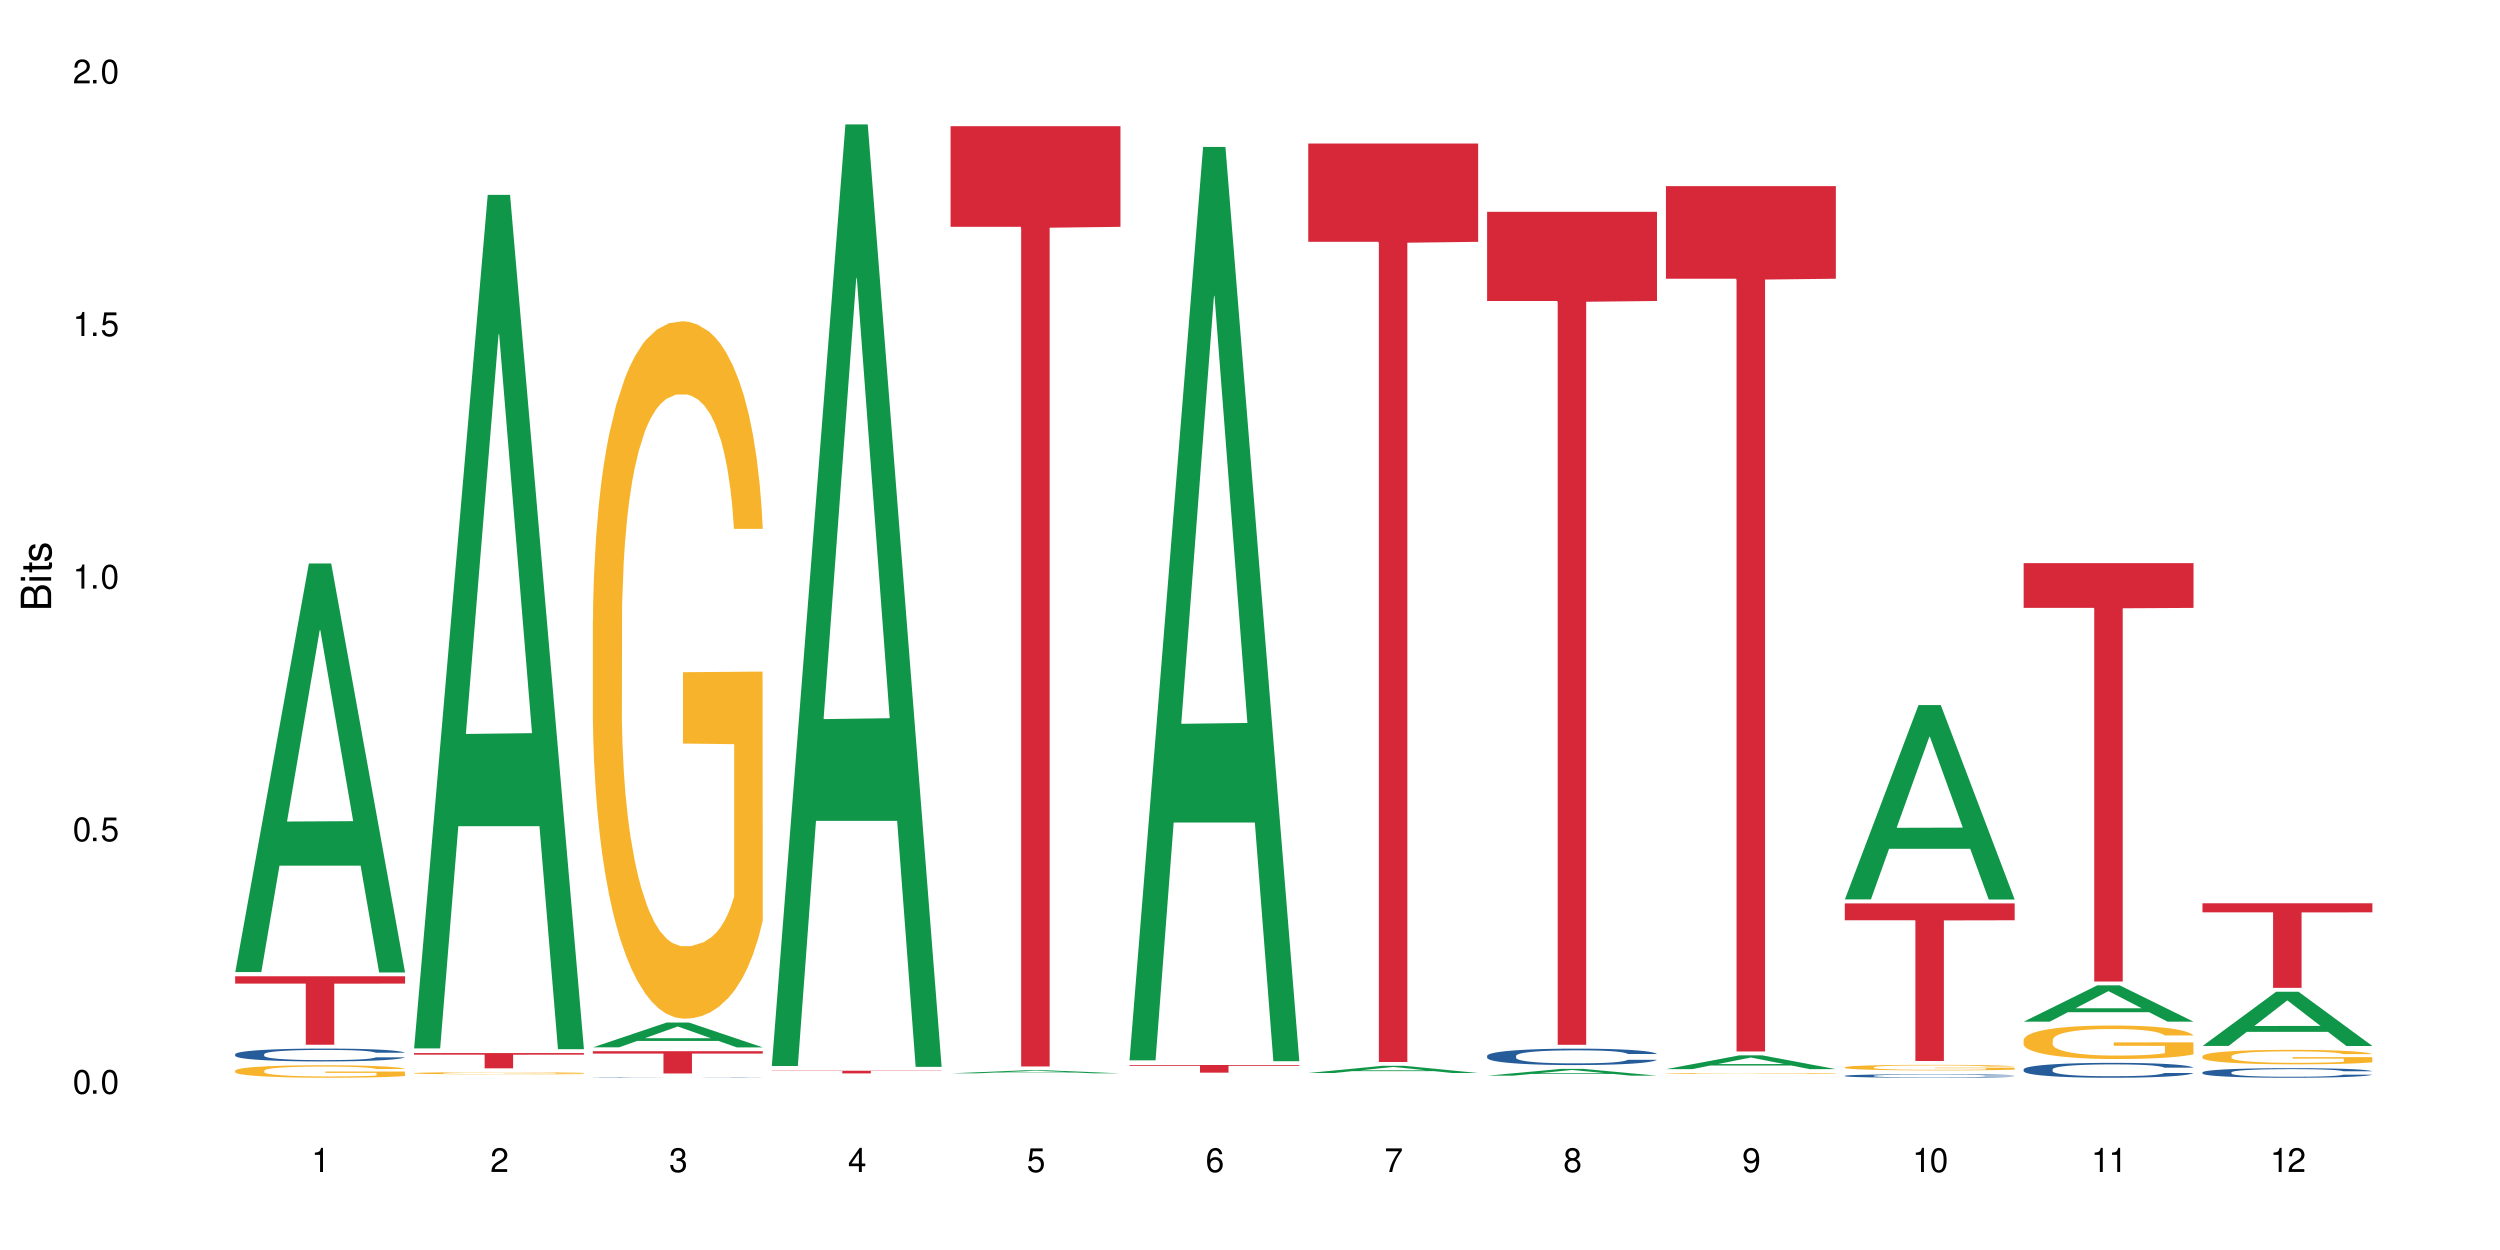 <?xml version="1.0" encoding="UTF-8"?>
<svg xmlns="http://www.w3.org/2000/svg" xmlns:xlink="http://www.w3.org/1999/xlink" width="720" height="360" viewBox="0 0 720 360">
<defs>
<g>
<g id="glyph-0-0">
</g>
<g id="glyph-0-1">
<path d="M 2.641 -6.938 C 2 -6.938 1.422 -6.656 1.078 -6.172 C 0.641 -5.562 0.406 -4.641 0.406 -3.359 C 0.406 -1.016 1.188 0.219 2.641 0.219 C 4.078 0.219 4.859 -1.016 4.859 -3.297 C 4.859 -4.641 4.656 -5.547 4.203 -6.172 C 3.844 -6.656 3.281 -6.938 2.641 -6.938 Z M 2.641 -6.188 C 3.547 -6.188 4 -5.25 4 -3.375 C 4 -1.406 3.562 -0.484 2.625 -0.484 C 1.734 -0.484 1.281 -1.438 1.281 -3.344 C 1.281 -5.25 1.734 -6.188 2.641 -6.188 Z M 2.641 -6.188 "/>
</g>
<g id="glyph-0-2">
<path d="M 1.828 -1 L 0.828 -1 L 0.828 0 L 1.828 0 Z M 1.828 -1 "/>
</g>
<g id="glyph-0-3">
<path d="M 4.562 -6.797 L 1.062 -6.797 L 0.547 -3.094 L 1.328 -3.094 C 1.719 -3.562 2.047 -3.734 2.578 -3.734 C 3.484 -3.734 4.062 -3.109 4.062 -2.094 C 4.062 -1.125 3.484 -0.531 2.578 -0.531 C 1.828 -0.531 1.375 -0.906 1.188 -1.672 L 0.328 -1.672 C 0.453 -1.109 0.547 -0.844 0.75 -0.594 C 1.125 -0.078 1.828 0.219 2.594 0.219 C 3.969 0.219 4.922 -0.781 4.922 -2.219 C 4.922 -3.562 4.031 -4.484 2.719 -4.484 C 2.25 -4.484 1.859 -4.359 1.469 -4.062 L 1.734 -5.969 L 4.562 -5.969 Z M 4.562 -6.797 "/>
</g>
<g id="glyph-0-4">
<path d="M 2.484 -4.938 L 2.484 0 L 3.328 0 L 3.328 -6.938 L 2.766 -6.938 C 2.469 -5.875 2.281 -5.734 0.984 -5.562 L 0.984 -4.938 Z M 2.484 -4.938 "/>
</g>
<g id="glyph-0-5">
<path d="M 4.859 -0.828 L 1.281 -0.828 C 1.359 -1.406 1.672 -1.781 2.5 -2.281 L 3.469 -2.828 C 4.406 -3.344 4.906 -4.062 4.906 -4.906 C 4.906 -5.484 4.672 -6.031 4.266 -6.406 C 3.859 -6.766 3.375 -6.938 2.719 -6.938 C 1.859 -6.938 1.219 -6.625 0.844 -6.031 C 0.609 -5.672 0.5 -5.234 0.484 -4.531 L 1.328 -4.531 C 1.359 -5.016 1.406 -5.281 1.531 -5.516 C 1.75 -5.938 2.188 -6.203 2.703 -6.203 C 3.469 -6.203 4.031 -5.641 4.031 -4.891 C 4.031 -4.344 3.719 -3.859 3.125 -3.516 L 2.234 -3 C 0.812 -2.172 0.406 -1.531 0.328 -0.016 L 4.859 -0.016 Z M 4.859 -0.828 "/>
</g>
<g id="glyph-0-6">
<path d="M 2.125 -3.188 L 2.578 -3.188 C 3.5 -3.188 3.984 -2.766 3.984 -1.922 C 3.984 -1.062 3.469 -0.531 2.594 -0.531 C 1.656 -0.531 1.203 -1 1.156 -2.016 L 0.312 -2.016 C 0.344 -1.453 0.438 -1.094 0.609 -0.781 C 0.953 -0.109 1.625 0.219 2.547 0.219 C 3.953 0.219 4.859 -0.625 4.859 -1.938 C 4.859 -2.828 4.516 -3.297 3.703 -3.594 C 4.344 -3.844 4.656 -4.328 4.656 -5.031 C 4.656 -6.219 3.875 -6.938 2.578 -6.938 C 1.203 -6.938 0.484 -6.172 0.453 -4.703 L 1.297 -4.703 C 1.312 -5.125 1.344 -5.359 1.453 -5.578 C 1.641 -5.969 2.062 -6.203 2.594 -6.203 C 3.344 -6.203 3.797 -5.75 3.797 -5 C 3.797 -4.516 3.609 -4.219 3.25 -4.047 C 3.016 -3.953 2.703 -3.922 2.125 -3.906 Z M 2.125 -3.188 "/>
</g>
<g id="glyph-0-7">
<path d="M 3.141 -1.672 L 3.141 0 L 3.984 0 L 3.984 -1.672 L 4.984 -1.672 L 4.984 -2.438 L 3.984 -2.438 L 3.984 -6.938 L 3.359 -6.938 L 0.266 -2.578 L 0.266 -1.672 Z M 3.141 -2.438 L 1 -2.438 L 3.141 -5.5 Z M 3.141 -2.438 "/>
</g>
<g id="glyph-0-8">
<path d="M 4.781 -5.125 C 4.609 -6.266 3.891 -6.938 2.844 -6.938 C 2.094 -6.938 1.422 -6.578 1.031 -5.953 C 0.594 -5.266 0.406 -4.422 0.406 -3.172 C 0.406 -2 0.578 -1.25 0.984 -0.641 C 1.359 -0.078 1.953 0.219 2.703 0.219 C 3.984 0.219 4.922 -0.75 4.922 -2.094 C 4.922 -3.375 4.062 -4.281 2.844 -4.281 C 2.172 -4.281 1.641 -4.031 1.281 -3.516 C 1.281 -5.234 1.828 -6.188 2.797 -6.188 C 3.391 -6.188 3.797 -5.797 3.938 -5.125 Z M 2.734 -3.531 C 3.547 -3.531 4.062 -2.953 4.062 -2.031 C 4.062 -1.156 3.484 -0.531 2.703 -0.531 C 1.922 -0.531 1.328 -1.188 1.328 -2.078 C 1.328 -2.938 1.906 -3.531 2.734 -3.531 Z M 2.734 -3.531 "/>
</g>
<g id="glyph-0-9">
<path d="M 4.984 -6.797 L 0.438 -6.797 L 0.438 -5.969 L 4.109 -5.969 C 2.5 -3.656 1.828 -2.234 1.328 0 L 2.219 0 C 2.594 -2.172 3.453 -4.047 4.984 -6.094 Z M 4.984 -6.797 "/>
</g>
<g id="glyph-0-10">
<path d="M 3.75 -3.656 C 4.469 -4.094 4.688 -4.438 4.688 -5.078 C 4.688 -6.172 3.844 -6.938 2.641 -6.938 C 1.438 -6.938 0.594 -6.172 0.594 -5.094 C 0.594 -4.438 0.812 -4.094 1.516 -3.656 C 0.734 -3.266 0.359 -2.703 0.359 -1.922 C 0.359 -0.656 1.281 0.219 2.641 0.219 C 3.984 0.219 4.922 -0.656 4.922 -1.922 C 4.922 -2.703 4.531 -3.266 3.75 -3.656 Z M 2.641 -6.188 C 3.359 -6.188 3.812 -5.75 3.812 -5.062 C 3.812 -4.406 3.344 -3.984 2.641 -3.984 C 1.922 -3.984 1.453 -4.406 1.453 -5.078 C 1.453 -5.75 1.922 -6.188 2.641 -6.188 Z M 2.641 -3.266 C 3.484 -3.266 4.062 -2.719 4.062 -1.906 C 4.062 -1.078 3.484 -0.531 2.625 -0.531 C 1.797 -0.531 1.219 -1.094 1.219 -1.906 C 1.219 -2.719 1.781 -3.266 2.641 -3.266 Z M 2.641 -3.266 "/>
</g>
<g id="glyph-0-11">
<path d="M 0.516 -1.578 C 0.672 -0.453 1.406 0.219 2.438 0.219 C 3.188 0.219 3.859 -0.141 4.266 -0.766 C 4.688 -1.453 4.891 -2.297 4.891 -3.547 C 4.891 -4.719 4.703 -5.453 4.312 -6.078 C 3.938 -6.641 3.344 -6.938 2.594 -6.938 C 1.297 -6.938 0.359 -5.969 0.359 -4.625 C 0.359 -3.344 1.234 -2.453 2.453 -2.453 C 3.094 -2.453 3.578 -2.672 4.016 -3.203 C 4 -1.484 3.469 -0.531 2.5 -0.531 C 1.906 -0.531 1.484 -0.906 1.359 -1.578 Z M 2.578 -6.203 C 3.375 -6.203 3.969 -5.531 3.969 -4.641 C 3.969 -3.797 3.391 -3.188 2.547 -3.188 C 1.734 -3.188 1.234 -3.766 1.234 -4.688 C 1.234 -5.562 1.797 -6.203 2.578 -6.203 Z M 2.578 -6.203 "/>
</g>
<g id="glyph-1-0">
</g>
<g id="glyph-1-1">
<path d="M 0 -0.953 L 0 -4.891 C 0 -5.719 -0.234 -6.344 -0.734 -6.797 C -1.188 -7.234 -1.812 -7.469 -2.5 -7.469 C -3.547 -7.469 -4.188 -7 -4.625 -5.875 C -4.984 -6.688 -5.625 -7.094 -6.531 -7.094 C -7.172 -7.094 -7.734 -6.859 -8.141 -6.391 C -8.562 -5.922 -8.75 -5.344 -8.75 -4.5 L -8.75 -0.953 Z M -4.984 -2.062 L -7.766 -2.062 L -7.766 -4.219 C -7.766 -4.844 -7.688 -5.203 -7.453 -5.5 C -7.219 -5.812 -6.859 -5.969 -6.375 -5.969 C -5.891 -5.969 -5.531 -5.812 -5.297 -5.5 C -5.062 -5.203 -4.984 -4.844 -4.984 -4.219 Z M -0.984 -2.062 L -4 -2.062 L -4 -4.781 C -4 -5.766 -3.438 -6.359 -2.484 -6.359 C -1.547 -6.359 -0.984 -5.766 -0.984 -4.781 Z M -0.984 -2.062 "/>
</g>
<g id="glyph-1-2">
<path d="M -6.281 -1.797 L -6.281 -0.797 L 0 -0.797 L 0 -1.797 Z M -8.75 -1.797 L -8.75 -0.797 L -7.484 -0.797 L -7.484 -1.797 Z M -8.75 -1.797 "/>
</g>
<g id="glyph-1-3">
<path d="M -6.281 -3.047 L -6.281 -2.016 L -8.016 -2.016 L -8.016 -1.016 L -6.281 -1.016 L -6.281 -0.172 L -5.469 -0.172 L -5.469 -1.016 L -0.719 -1.016 C -0.078 -1.016 0.281 -1.453 0.281 -2.234 C 0.281 -2.5 0.25 -2.719 0.188 -3.047 L -0.641 -3.047 C -0.609 -2.906 -0.594 -2.766 -0.594 -2.562 C -0.594 -2.141 -0.719 -2.016 -1.156 -2.016 L -5.469 -2.016 L -5.469 -3.047 Z M -6.281 -3.047 "/>
</g>
<g id="glyph-1-4">
<path d="M -4.531 -5.25 C -5.766 -5.25 -6.469 -4.422 -6.469 -2.969 C -6.469 -1.516 -5.719 -0.562 -4.547 -0.562 C -3.562 -0.562 -3.094 -1.062 -2.734 -2.562 L -2.516 -3.484 C -2.344 -4.188 -2.094 -4.469 -1.641 -4.469 C -1.047 -4.469 -0.641 -3.875 -0.641 -3 C -0.641 -2.453 -0.797 -2 -1.062 -1.75 C -1.25 -1.594 -1.422 -1.531 -1.875 -1.469 L -1.875 -0.406 C -0.422 -0.453 0.281 -1.266 0.281 -2.922 C 0.281 -4.5 -0.5 -5.516 -1.719 -5.516 C -2.656 -5.516 -3.172 -4.984 -3.469 -3.734 L -3.703 -2.766 C -3.891 -1.953 -4.156 -1.609 -4.594 -1.609 C -5.188 -1.609 -5.547 -2.125 -5.547 -2.938 C -5.547 -3.75 -5.203 -4.172 -4.531 -4.203 Z M -4.531 -5.25 "/>
</g>
</g>
</defs>
<rect x="-72" y="-36" width="864" height="432" fill="rgb(100%, 100%, 100%)" fill-opacity="1"/>
<path fill-rule="nonzero" fill="rgb(6.275%, 58.824%, 28.235%)" fill-opacity="1" d="M 67.73 279.957 L 67.785 279.844 L 88.957 162.277 L 95.387 162.277 L 116.664 280.066 L 109.188 280.066 L 103.855 249.32 L 80.488 249.32 L 75.258 279.957 L 67.73 279.957 L 82.734 236.602 L 101.711 236.488 L 92.25 181.52 L 92.145 181.41 L 92.039 181.742 L 82.684 236.488 L 82.734 236.602 Z M 67.73 279.957 "/>
<path fill-rule="nonzero" fill="rgb(14.51%, 36.078%, 60%)" fill-opacity="1" d="M 67.73 303.605 L 67.789 303.602 L 67.789 303.52 L 67.969 303.391 L 68.387 303.23 L 68.805 303.117 L 69.879 302.918 L 71.371 302.727 L 72.922 302.578 L 74.055 302.488 L 75.07 302.422 L 77.398 302.297 L 78.891 302.23 L 80.5 302.176 L 82.469 302.117 L 83.902 302.082 L 87.125 302.027 L 89.512 302.004 L 91.363 301.996 L 95.359 301.996 L 97.746 302.008 L 99.477 302.023 L 101.387 302.051 L 102.996 302.082 L 105.801 302.156 L 108.309 302.25 L 109.441 302.305 L 111.234 302.41 L 112.605 302.512 L 113.559 302.602 L 114.633 302.727 L 115.59 302.879 L 116.305 303.051 L 116.664 303.195 L 108.309 303.195 L 107.891 303.059 L 107.414 302.953 L 106.52 302.816 L 105.625 302.719 L 104.371 302.621 L 103.238 302.555 L 101.684 302.492 L 100.312 302.449 L 98.879 302.422 L 97.508 302.402 L 94.883 302.379 L 91.84 302.379 L 90.707 302.387 L 88.379 302.414 L 87.125 302.438 L 85.336 302.484 L 84.082 302.527 L 82.59 302.598 L 81.574 302.652 L 80.32 302.742 L 79.426 302.82 L 78.414 302.93 L 77.816 303.016 L 77.277 303.109 L 76.801 303.223 L 76.441 303.34 L 76.203 303.465 L 76.086 303.586 L 76.086 304.113 L 76.203 304.234 L 76.504 304.375 L 77.277 304.582 L 78.414 304.762 L 79.727 304.902 L 80.977 305.004 L 81.695 305.051 L 82.648 305.105 L 84.141 305.172 L 86.289 305.242 L 87.543 305.27 L 89.453 305.297 L 91.422 305.309 L 94.047 305.309 L 96.375 305.297 L 97.926 305.277 L 99.535 305.25 L 101.746 305.195 L 103.117 305.141 L 104.312 305.074 L 105.207 305.012 L 105.801 304.957 L 106.699 304.852 L 107.414 304.738 L 107.949 304.617 L 108.309 304.504 L 116.664 304.504 L 116.305 304.641 L 115.77 304.77 L 115.23 304.871 L 114.395 304.988 L 113.441 305.094 L 112.066 305.211 L 110.934 305.289 L 109.441 305.375 L 108.07 305.438 L 106.578 305.496 L 104.371 305.562 L 102.938 305.598 L 101.387 305.625 L 99.535 305.652 L 97.211 305.676 L 94.703 305.691 L 92.375 305.695 L 89.871 305.688 L 88.02 305.676 L 85.574 305.645 L 82.531 305.582 L 80.32 305.52 L 78.59 305.453 L 77.102 305.387 L 75.43 305.297 L 73.281 305.148 L 71.969 305.031 L 71.074 304.938 L 70.059 304.805 L 69.344 304.688 L 68.508 304.496 L 67.91 304.258 L 67.73 304.07 Z M 67.73 303.605 "/>
<path fill-rule="nonzero" fill="rgb(96.863%, 70.196%, 16.863%)" fill-opacity="1" d="M 67.73 308.336 L 67.789 308.336 L 67.789 308.27 L 68.031 308.121 L 68.625 307.918 L 69.402 307.75 L 70.238 307.617 L 70.773 307.551 L 71.668 307.449 L 72.445 307.379 L 74.414 307.23 L 76.922 307.094 L 78.293 307.035 L 79.844 306.977 L 82.051 306.914 L 83.066 306.891 L 86.172 306.84 L 89.691 306.809 L 93.57 306.797 L 95.359 306.801 L 97.805 306.812 L 101.148 306.848 L 103.059 306.883 L 104.551 306.914 L 106.102 306.957 L 108.012 307.023 L 109.801 307.102 L 111.234 307.18 L 112.664 307.281 L 113.859 307.387 L 114.871 307.5 L 115.77 307.637 L 116.305 307.754 L 116.664 307.867 L 108.367 307.867 L 107.891 307.754 L 107.355 307.664 L 106.461 307.555 L 105.562 307.477 L 104.668 307.414 L 102.996 307.328 L 101.566 307.277 L 99.777 307.23 L 98.047 307.199 L 96.074 307.18 L 94.883 307.176 L 91.719 307.176 L 88.855 307.199 L 87.184 307.223 L 85.992 307.25 L 84.32 307.301 L 83.305 307.34 L 82.707 307.367 L 80.918 307.469 L 79.727 307.559 L 79.07 307.621 L 78.234 307.719 L 77.637 307.809 L 76.98 307.941 L 76.621 308.039 L 76.145 308.262 L 76.086 308.852 L 76.266 308.977 L 76.621 309.113 L 77.102 309.23 L 77.816 309.355 L 78.531 309.449 L 79.785 309.578 L 80.859 309.664 L 81.695 309.719 L 83.305 309.809 L 83.961 309.84 L 85.512 309.898 L 87.125 309.945 L 89.094 309.984 L 90.586 310.004 L 92.973 310.02 L 96.016 310.02 L 99.598 310 L 101.863 309.973 L 103.414 309.945 L 104.43 309.926 L 105.684 309.887 L 106.578 309.855 L 107.414 309.82 L 108.43 309.762 L 108.43 308.977 L 93.688 308.977 L 93.688 308.605 L 116.602 308.605 L 116.664 309.887 L 115.41 309.977 L 113.859 310.062 L 112.367 310.129 L 110.816 310.184 L 108.605 310.246 L 106.816 310.285 L 104.07 310.332 L 101.566 310.359 L 98.941 310.379 L 96.613 310.391 L 93.867 310.395 L 91.422 310.387 L 88.797 310.367 L 86.707 310.34 L 84.797 310.309 L 82.887 310.266 L 80.5 310.195 L 78.949 310.141 L 77.34 310.07 L 75.727 309.988 L 74.297 309.902 L 73.34 309.832 L 72.387 309.754 L 71.371 309.656 L 70.418 309.543 L 69.699 309.441 L 69.043 309.328 L 68.566 309.219 L 68.09 309.07 L 67.852 308.953 L 67.73 308.852 Z M 67.73 308.336 "/>
<path fill-rule="nonzero" fill="rgb(83.922%, 15.686%, 22.353%)" fill-opacity="1" d="M 67.73 281.168 L 116.664 281.168 L 116.664 283.281 L 96.27 283.297 L 96.27 300.891 L 88.066 300.891 L 88.066 283.316 L 87.945 283.281 L 67.73 283.281 Z M 67.73 281.168 "/>
<path fill-rule="nonzero" fill="rgb(6.275%, 58.824%, 28.235%)" fill-opacity="1" d="M 119.238 301.945 L 119.289 301.711 L 140.465 56.121 L 146.895 56.121 L 168.172 302.176 L 160.695 302.176 L 155.363 237.945 L 131.996 237.945 L 126.766 301.945 L 119.238 301.945 L 134.242 211.379 L 153.219 211.145 L 143.758 96.32 L 143.652 96.09 L 143.547 96.785 L 134.191 211.145 L 134.242 211.379 Z M 119.238 301.945 "/>
<path fill-rule="nonzero" fill="rgb(96.863%, 70.196%, 16.863%)" fill-opacity="1" d="M 119.238 309.055 L 119.297 309.055 L 119.297 309.043 L 119.535 309.02 L 120.133 308.984 L 120.91 308.953 L 121.746 308.934 L 122.281 308.918 L 123.176 308.902 L 123.953 308.891 L 125.922 308.863 L 128.43 308.84 L 129.801 308.832 L 131.352 308.82 L 133.559 308.809 L 134.574 308.805 L 137.676 308.797 L 141.199 308.793 L 145.078 308.789 L 146.867 308.789 L 149.312 308.793 L 152.656 308.797 L 154.566 308.805 L 156.059 308.809 L 157.609 308.816 L 159.52 308.828 L 161.309 308.844 L 162.742 308.855 L 164.172 308.875 L 165.367 308.891 L 166.379 308.91 L 167.277 308.934 L 167.812 308.953 L 168.172 308.977 L 159.875 308.977 L 159.398 308.953 L 158.863 308.941 L 157.965 308.922 L 157.07 308.906 L 156.176 308.895 L 154.504 308.883 L 153.074 308.871 L 151.281 308.863 L 149.551 308.859 L 147.582 308.855 L 143.227 308.855 L 140.363 308.859 L 138.691 308.863 L 137.5 308.867 L 135.828 308.875 L 134.812 308.883 L 134.215 308.887 L 132.426 308.906 L 131.234 308.922 L 130.578 308.934 L 129.742 308.949 L 129.145 308.965 L 128.488 308.988 L 128.129 309.004 L 127.652 309.043 L 127.594 309.145 L 127.773 309.168 L 128.129 309.191 L 128.605 309.211 L 129.324 309.234 L 130.039 309.25 L 131.293 309.273 L 132.367 309.285 L 133.203 309.297 L 134.812 309.312 L 135.469 309.316 L 137.02 309.328 L 138.633 309.336 L 140.602 309.34 L 142.094 309.344 L 144.48 309.348 L 147.523 309.348 L 151.105 309.344 L 153.371 309.34 L 154.922 309.336 L 155.938 309.332 L 157.191 309.324 L 158.086 309.32 L 158.922 309.312 L 159.938 309.305 L 159.938 309.168 L 145.195 309.168 L 145.195 309.102 L 168.109 309.102 L 168.172 309.324 L 166.918 309.34 L 165.367 309.355 L 163.875 309.367 L 162.324 309.375 L 160.113 309.387 L 158.324 309.395 L 155.578 309.402 L 153.074 309.406 L 150.449 309.41 L 148.121 309.414 L 145.375 309.414 L 142.93 309.41 L 140.305 309.41 L 138.215 309.402 L 136.305 309.398 L 134.395 309.391 L 132.008 309.379 L 130.457 309.367 L 128.848 309.355 L 127.234 309.344 L 125.801 309.328 L 124.848 309.316 L 123.895 309.301 L 122.879 309.285 L 121.926 309.266 L 121.207 309.246 L 120.551 309.227 L 120.074 309.211 L 119.598 309.184 L 119.359 309.164 L 119.238 309.145 Z M 119.238 309.055 "/>
<path fill-rule="nonzero" fill="rgb(83.922%, 15.686%, 22.353%)" fill-opacity="1" d="M 119.238 303.277 L 168.172 303.277 L 168.172 303.75 L 147.777 303.754 L 147.777 307.688 L 139.574 307.688 L 139.574 303.758 L 139.453 303.75 L 119.238 303.75 Z M 119.238 303.277 "/>
<path fill-rule="nonzero" fill="rgb(6.275%, 58.824%, 28.235%)" fill-opacity="1" d="M 170.746 301.641 L 170.797 301.633 L 191.973 294.492 L 198.402 294.492 L 219.68 301.648 L 212.203 301.648 L 206.871 299.781 L 183.504 299.781 L 178.273 301.641 L 170.746 301.641 L 185.75 299.008 L 204.727 299 L 195.266 295.66 L 195.16 295.652 L 195.055 295.676 L 185.699 299 L 185.75 299.008 Z M 170.746 301.641 "/>
<path fill-rule="nonzero" fill="rgb(14.51%, 36.078%, 60%)" fill-opacity="1" d="M 170.746 310.324 L 170.805 310.324 L 170.805 310.32 L 170.984 310.316 L 171.402 310.309 L 171.82 310.305 L 172.895 310.301 L 174.387 310.293 L 175.938 310.289 L 177.07 310.285 L 178.086 310.281 L 180.414 310.277 L 181.906 310.277 L 183.516 310.273 L 185.484 310.273 L 186.918 310.27 L 206.012 310.27 L 208.816 310.273 L 211.324 310.277 L 212.457 310.277 L 214.25 310.281 L 215.621 310.285 L 216.574 310.289 L 217.648 310.293 L 218.605 310.297 L 219.32 310.305 L 219.68 310.309 L 211.324 310.309 L 210.906 310.305 L 210.43 310.301 L 208.641 310.293 L 207.387 310.289 L 206.25 310.289 L 204.699 310.285 L 203.328 310.285 L 201.895 310.281 L 191.395 310.281 L 190.141 310.285 L 187.098 310.285 L 185.605 310.289 L 184.59 310.289 L 183.336 310.293 L 182.441 310.297 L 181.426 310.301 L 180.832 310.305 L 180.293 310.305 L 179.816 310.309 L 179.457 310.312 L 179.219 310.316 L 179.102 310.324 L 179.102 310.34 L 179.219 310.344 L 179.52 310.348 L 180.293 310.355 L 181.426 310.363 L 182.742 310.367 L 183.992 310.371 L 184.711 310.371 L 185.664 310.375 L 187.156 310.375 L 189.305 310.379 L 202.551 310.379 L 204.762 310.375 L 206.133 310.375 L 207.324 310.371 L 208.223 310.371 L 208.816 310.367 L 209.711 310.363 L 210.43 310.359 L 210.965 310.355 L 211.324 310.352 L 219.68 310.352 L 219.32 310.359 L 218.785 310.363 L 218.246 310.367 L 217.41 310.371 L 216.457 310.375 L 215.082 310.379 L 213.949 310.379 L 212.457 310.383 L 211.086 310.387 L 209.594 310.387 L 207.387 310.391 L 202.551 310.391 L 200.227 310.395 L 191.035 310.395 L 188.59 310.391 L 185.547 310.391 L 183.336 310.387 L 181.605 310.387 L 180.113 310.383 L 178.445 310.379 L 176.297 310.375 L 174.984 310.371 L 174.086 310.367 L 173.074 310.363 L 172.355 310.359 L 171.523 310.352 L 170.926 310.344 L 170.746 310.34 Z M 170.746 310.324 "/>
<path fill-rule="nonzero" fill="rgb(96.863%, 70.196%, 16.863%)" fill-opacity="1" d="M 170.746 178.555 L 170.805 178.371 L 170.805 174.703 L 171.043 166.445 L 171.641 155.074 L 172.418 145.719 L 173.254 138.379 L 173.789 134.527 L 174.684 129.023 L 175.461 124.988 L 177.43 116.734 L 179.938 109.027 L 181.309 105.727 L 182.859 102.609 L 185.066 99.125 L 186.082 97.84 L 189.184 94.902 L 192.707 93.07 L 196.586 92.52 L 198.375 92.703 L 200.82 93.438 L 204.164 95.453 L 206.074 97.289 L 207.566 99.125 L 209.117 101.508 L 211.027 105.176 L 212.816 109.578 L 214.25 113.98 L 215.68 119.484 L 216.875 125.355 L 217.887 131.777 L 218.785 139.48 L 219.32 145.902 L 219.68 152.32 L 211.383 152.32 L 210.906 145.902 L 210.371 140.949 L 209.473 134.895 L 208.578 130.492 L 207.684 127.008 L 206.012 122.238 L 204.582 119.301 L 202.789 116.734 L 201.059 115.082 L 199.09 113.98 L 197.898 113.617 L 194.734 113.617 L 191.871 114.898 L 190.199 116.367 L 189.008 117.836 L 187.336 120.586 L 186.32 122.789 L 185.723 124.254 L 183.934 129.941 L 182.742 135.078 L 182.086 138.562 L 181.25 144.066 L 180.652 149.02 L 179.996 156.355 L 179.637 161.859 L 179.16 174.336 L 179.102 207.355 L 179.281 214.324 L 179.637 221.848 L 180.113 228.449 L 180.832 235.422 L 181.547 240.742 L 182.801 247.895 L 183.875 252.664 L 184.711 255.781 L 186.32 260.734 L 186.977 262.387 L 188.527 265.688 L 190.141 268.258 L 192.109 270.457 L 193.602 271.559 L 195.988 272.477 L 199.031 272.477 L 202.613 271.375 L 204.879 269.91 L 206.43 268.441 L 207.445 267.156 L 208.699 265.141 L 209.594 263.305 L 210.43 261.285 L 211.445 258.168 L 211.445 214.324 L 196.703 214.141 L 196.703 193.598 L 219.617 193.414 L 219.68 265.141 L 218.426 270.09 L 216.875 274.859 L 215.383 278.531 L 213.832 281.648 L 211.621 285.133 L 209.832 287.336 L 207.086 289.902 L 204.582 291.555 L 201.957 292.656 L 199.629 293.207 L 196.883 293.391 L 194.438 293.023 L 191.812 291.922 L 189.723 290.453 L 187.812 288.621 L 185.902 286.234 L 183.516 282.383 L 181.965 279.266 L 180.355 275.41 L 178.742 270.824 L 177.309 265.871 L 176.355 262.02 L 175.402 257.617 L 174.387 252.113 L 173.43 245.879 L 172.715 240.191 L 172.059 233.77 L 171.582 227.715 L 171.105 219.461 L 170.867 212.859 L 170.746 207.172 Z M 170.746 178.555 "/>
<path fill-rule="nonzero" fill="rgb(83.922%, 15.686%, 22.353%)" fill-opacity="1" d="M 170.746 302.75 L 219.68 302.75 L 219.68 303.438 L 199.285 303.441 L 199.285 309.164 L 191.078 309.164 L 191.078 303.449 L 190.961 303.438 L 170.746 303.438 Z M 170.746 302.75 "/>
<path fill-rule="nonzero" fill="rgb(6.275%, 58.824%, 28.235%)" fill-opacity="1" d="M 222.254 307.004 L 222.305 306.75 L 243.48 35.832 L 249.91 35.832 L 271.188 307.262 L 263.711 307.262 L 258.379 236.41 L 235.008 236.41 L 229.781 307.004 L 222.254 307.004 L 237.258 207.102 L 256.234 206.844 L 246.773 80.18 L 246.668 79.926 L 246.562 80.688 L 237.207 206.844 L 237.258 207.102 Z M 222.254 307.004 "/>
<path fill-rule="nonzero" fill="rgb(83.922%, 15.686%, 22.353%)" fill-opacity="1" d="M 222.254 308.363 L 271.188 308.363 L 271.188 308.445 L 250.793 308.445 L 250.793 309.145 L 242.586 309.145 L 242.586 308.449 L 242.469 308.445 L 222.254 308.445 Z M 222.254 308.363 "/>
<path fill-rule="nonzero" fill="rgb(6.275%, 58.824%, 28.235%)" fill-opacity="1" d="M 273.762 309.125 L 273.812 309.125 L 294.984 308.242 L 301.418 308.242 L 322.695 309.125 L 315.219 309.125 L 309.887 308.895 L 286.516 308.895 L 281.289 309.125 L 273.762 309.125 L 288.766 308.801 L 307.742 308.797 L 298.281 308.387 L 298.07 308.387 L 288.711 308.797 L 288.766 308.801 Z M 273.762 309.125 "/>
<path fill-rule="nonzero" fill="rgb(83.922%, 15.686%, 22.353%)" fill-opacity="1" d="M 273.762 36.34 L 322.695 36.34 L 322.695 65.328 L 302.301 65.582 L 302.301 307.141 L 294.094 307.141 L 294.094 65.836 L 293.977 65.328 L 273.762 65.328 Z M 273.762 36.34 "/>
<path fill-rule="nonzero" fill="rgb(6.275%, 58.824%, 28.235%)" fill-opacity="1" d="M 325.27 305.371 L 325.32 305.125 L 346.492 42.32 L 352.926 42.32 L 374.199 305.617 L 366.727 305.617 L 361.395 236.891 L 338.023 236.891 L 332.797 305.371 L 325.27 305.371 L 340.273 208.457 L 359.25 208.211 L 349.789 85.34 L 349.684 85.094 L 349.578 85.832 L 340.219 208.211 L 340.273 208.457 Z M 325.27 305.371 "/>
<path fill-rule="nonzero" fill="rgb(83.922%, 15.686%, 22.353%)" fill-opacity="1" d="M 325.27 306.719 L 374.199 306.719 L 374.199 306.957 L 353.809 306.957 L 353.809 308.926 L 345.602 308.926 L 345.602 306.961 L 345.484 306.957 L 325.27 306.957 Z M 325.27 306.719 "/>
<path fill-rule="nonzero" fill="rgb(6.275%, 58.824%, 28.235%)" fill-opacity="1" d="M 376.777 309.023 L 376.828 309.02 L 398 306.953 L 404.43 306.953 L 425.707 309.023 L 418.234 309.023 L 412.902 308.484 L 389.531 308.484 L 384.305 309.023 L 376.777 309.023 L 391.781 308.258 L 410.758 308.258 L 401.293 307.289 L 401.191 307.289 L 401.086 307.293 L 391.727 308.258 L 391.781 308.258 Z M 376.777 309.023 "/>
<path fill-rule="nonzero" fill="rgb(83.922%, 15.686%, 22.353%)" fill-opacity="1" d="M 376.777 41.336 L 425.707 41.336 L 425.707 69.648 L 405.316 69.898 L 405.316 305.848 L 397.109 305.848 L 397.109 70.148 L 396.992 69.648 L 376.777 69.648 Z M 376.777 41.336 "/>
<path fill-rule="nonzero" fill="rgb(6.275%, 58.824%, 28.235%)" fill-opacity="1" d="M 428.285 309.797 L 428.336 309.793 L 449.508 307.84 L 455.938 307.84 L 477.215 309.797 L 469.742 309.797 L 464.406 309.285 L 441.039 309.285 L 435.812 309.797 L 428.285 309.797 L 443.289 309.074 L 462.266 309.074 L 452.801 308.16 L 452.699 308.16 L 452.594 308.164 L 443.234 309.074 L 443.289 309.074 Z M 428.285 309.797 "/>
<path fill-rule="nonzero" fill="rgb(14.51%, 36.078%, 60%)" fill-opacity="1" d="M 428.285 304.066 L 428.344 304.062 L 428.344 303.961 L 428.523 303.797 L 428.941 303.586 L 429.359 303.445 L 430.434 303.191 L 431.926 302.945 L 433.477 302.754 L 434.609 302.641 L 435.625 302.555 L 437.949 302.395 L 439.441 302.312 L 441.055 302.238 L 443.023 302.168 L 444.457 302.121 L 447.68 302.055 L 450.066 302.023 L 451.914 302.012 L 455.914 302.012 L 458.301 302.027 L 460.031 302.051 L 461.941 302.086 L 463.551 302.121 L 466.355 302.219 L 468.863 302.34 L 469.996 302.41 L 471.785 302.543 L 473.16 302.672 L 474.113 302.785 L 475.188 302.945 L 476.141 303.137 L 476.859 303.359 L 477.215 303.543 L 468.863 303.543 L 468.445 303.371 L 467.969 303.238 L 467.07 303.062 L 466.176 302.934 L 464.922 302.809 L 463.789 302.727 L 462.238 302.645 L 460.867 302.594 L 459.434 302.555 L 458.062 302.527 L 455.434 302.504 L 452.391 302.504 L 451.258 302.512 L 448.93 302.547 L 447.68 302.578 L 445.887 302.637 L 444.633 302.695 L 443.145 302.781 L 442.129 302.852 L 440.875 302.965 L 439.98 303.066 L 438.965 303.207 L 438.367 303.316 L 437.832 303.438 L 437.355 303.578 L 436.996 303.73 L 436.758 303.891 L 436.637 304.047 L 436.637 304.715 L 436.758 304.871 L 437.055 305.051 L 437.832 305.316 L 438.965 305.547 L 440.277 305.727 L 441.531 305.855 L 442.246 305.918 L 443.203 305.984 L 444.695 306.074 L 446.844 306.16 L 448.094 306.195 L 450.004 306.227 L 451.973 306.246 L 454.602 306.246 L 456.926 306.227 L 458.48 306.207 L 460.09 306.172 L 462.297 306.098 L 463.672 306.027 L 464.863 305.945 L 465.758 305.863 L 466.355 305.797 L 467.25 305.66 L 467.969 305.516 L 468.504 305.363 L 468.863 305.219 L 477.215 305.219 L 476.859 305.391 L 476.32 305.559 L 475.785 305.684 L 474.949 305.836 L 473.992 305.969 L 472.621 306.121 L 471.488 306.219 L 469.996 306.328 L 468.625 306.41 L 467.133 306.484 L 464.922 306.57 L 463.492 306.613 L 461.941 306.652 L 460.09 306.688 L 457.762 306.715 L 455.258 306.734 L 452.93 306.738 L 450.422 306.73 L 448.574 306.711 L 446.125 306.672 L 443.082 306.594 L 440.875 306.512 L 439.145 306.43 L 437.652 306.344 L 435.98 306.227 L 433.832 306.039 L 432.52 305.891 L 431.625 305.77 L 430.613 305.602 L 429.895 305.449 L 429.059 305.207 L 428.465 304.902 L 428.285 304.664 Z M 428.285 304.066 "/>
<path fill-rule="nonzero" fill="rgb(83.922%, 15.686%, 22.353%)" fill-opacity="1" d="M 428.285 61.004 L 477.215 61.004 L 477.215 86.684 L 456.824 86.906 L 456.824 300.906 L 448.617 300.906 L 448.617 87.133 L 448.5 86.684 L 428.285 86.684 Z M 428.285 61.004 "/>
<path fill-rule="nonzero" fill="rgb(6.275%, 58.824%, 28.235%)" fill-opacity="1" d="M 479.793 307.914 L 479.844 307.91 L 501.016 303.93 L 507.445 303.93 L 528.723 307.918 L 521.25 307.918 L 515.914 306.875 L 492.547 306.875 L 487.32 307.914 L 479.793 307.914 L 494.797 306.445 L 513.773 306.441 L 504.309 304.582 L 504.207 304.578 L 504.102 304.59 L 494.742 306.441 L 494.797 306.445 Z M 479.793 307.914 "/>
<path fill-rule="nonzero" fill="rgb(96.863%, 70.196%, 16.863%)" fill-opacity="1" d="M 479.793 309.141 L 479.852 309.141 L 479.852 309.137 L 480.09 309.125 L 480.688 309.109 L 481.461 309.094 L 482.297 309.086 L 482.836 309.078 L 483.73 309.07 L 484.504 309.066 L 486.477 309.055 L 488.98 309.043 L 490.355 309.039 L 491.906 309.035 L 494.113 309.031 L 495.129 309.027 L 498.23 309.023 L 501.75 309.02 L 509.867 309.02 L 513.207 309.023 L 515.117 309.027 L 516.609 309.031 L 518.16 309.031 L 520.07 309.039 L 521.863 309.043 L 523.293 309.051 L 524.727 309.059 L 525.918 309.066 L 526.934 309.074 L 527.828 309.086 L 528.367 309.094 L 528.723 309.105 L 520.43 309.105 L 519.953 309.094 L 519.414 309.09 L 517.625 309.074 L 516.73 309.07 L 515.059 309.062 L 513.625 309.059 L 511.836 309.055 L 510.105 309.051 L 500.918 309.051 L 499.246 309.055 L 498.051 309.055 L 496.383 309.059 L 495.367 309.062 L 494.77 309.066 L 492.98 309.074 L 491.785 309.082 L 491.129 309.086 L 490.293 309.094 L 489.699 309.102 L 489.043 309.109 L 488.684 309.117 L 488.207 309.137 L 488.145 309.184 L 488.324 309.191 L 488.684 309.203 L 489.875 309.223 L 490.594 309.23 L 491.844 309.238 L 492.918 309.246 L 493.754 309.25 L 495.367 309.258 L 496.023 309.262 L 497.574 309.266 L 499.184 309.27 L 501.156 309.273 L 511.656 309.273 L 513.926 309.27 L 515.477 309.27 L 516.492 309.266 L 517.742 309.266 L 518.641 309.262 L 519.473 309.258 L 520.488 309.254 L 520.488 309.191 L 505.75 309.191 L 505.75 309.164 L 528.664 309.164 L 528.723 309.266 L 527.473 309.27 L 525.918 309.277 L 524.426 309.281 L 522.875 309.289 L 520.668 309.293 L 518.879 309.297 L 516.133 309.301 L 513.625 309.301 L 511 309.305 L 503.48 309.305 L 500.855 309.301 L 498.77 309.301 L 494.949 309.293 L 492.562 309.289 L 491.012 309.285 L 489.398 309.277 L 487.789 309.273 L 486.355 309.266 L 485.402 309.262 L 484.445 309.254 L 483.434 309.246 L 482.477 309.238 L 481.762 309.23 L 481.105 309.219 L 480.629 309.211 L 480.148 309.199 L 479.91 309.191 L 479.793 309.184 Z M 479.793 309.141 "/>
<path fill-rule="nonzero" fill="rgb(83.922%, 15.686%, 22.353%)" fill-opacity="1" d="M 479.793 53.602 L 528.723 53.602 L 528.723 80.277 L 508.332 80.512 L 508.332 302.828 L 500.125 302.828 L 500.125 80.746 L 500.008 80.277 L 479.793 80.277 Z M 479.793 53.602 "/>
<path fill-rule="nonzero" fill="rgb(6.275%, 58.824%, 28.235%)" fill-opacity="1" d="M 531.301 259.02 L 531.352 258.969 L 552.523 203.066 L 558.953 203.066 L 580.23 259.074 L 572.754 259.074 L 567.422 244.453 L 544.055 244.453 L 538.828 259.02 L 531.301 259.02 L 546.305 238.406 L 565.281 238.355 L 555.816 212.219 L 555.715 212.164 L 555.609 212.324 L 546.25 238.355 L 546.305 238.406 Z M 531.301 259.02 "/>
<path fill-rule="nonzero" fill="rgb(14.51%, 36.078%, 60%)" fill-opacity="1" d="M 531.301 309.82 L 531.359 309.82 L 531.359 309.797 L 531.539 309.762 L 531.957 309.719 L 532.375 309.688 L 533.449 309.633 L 534.938 309.582 L 536.492 309.539 L 537.625 309.516 L 538.641 309.496 L 540.965 309.465 L 542.457 309.445 L 544.07 309.43 L 546.039 309.414 L 547.473 309.406 L 550.691 309.391 L 553.078 309.383 L 561.316 309.383 L 563.047 309.391 L 564.953 309.398 L 566.566 309.406 L 569.371 309.426 L 571.879 309.453 L 573.012 309.465 L 574.801 309.496 L 576.172 309.523 L 577.129 309.547 L 578.203 309.582 L 579.156 309.621 L 579.875 309.668 L 580.23 309.711 L 571.879 309.711 L 571.461 309.672 L 570.98 309.645 L 570.086 309.605 L 569.191 309.578 L 567.938 309.551 L 566.805 309.535 L 565.254 309.516 L 563.883 309.508 L 562.449 309.496 L 561.078 309.492 L 558.449 309.488 L 554.273 309.488 L 551.945 309.496 L 550.691 309.504 L 548.902 309.516 L 547.648 309.527 L 546.156 309.547 L 545.145 309.562 L 543.891 309.586 L 542.996 309.605 L 541.98 309.637 L 541.383 309.66 L 540.848 309.688 L 540.371 309.719 L 540.012 309.75 L 539.773 309.785 L 539.652 309.816 L 539.652 309.961 L 539.773 309.992 L 540.07 310.031 L 540.848 310.09 L 541.98 310.137 L 543.293 310.176 L 544.547 310.203 L 545.262 310.219 L 546.219 310.234 L 547.711 310.25 L 549.859 310.27 L 551.109 310.277 L 553.02 310.285 L 554.988 310.289 L 557.613 310.289 L 559.941 310.285 L 561.492 310.281 L 563.105 310.273 L 565.312 310.258 L 566.688 310.242 L 567.879 310.223 L 568.773 310.207 L 569.371 310.191 L 570.266 310.164 L 570.98 310.133 L 571.52 310.098 L 571.879 310.066 L 580.23 310.066 L 579.875 310.105 L 579.336 310.141 L 578.801 310.168 L 577.965 310.199 L 577.008 310.23 L 575.637 310.262 L 574.504 310.281 L 573.012 310.305 L 571.637 310.324 L 570.148 310.34 L 567.938 310.359 L 566.508 310.367 L 564.953 310.375 L 563.105 310.383 L 560.777 310.391 L 558.273 310.395 L 555.945 310.395 L 553.438 310.391 L 551.59 310.387 L 549.141 310.379 L 546.098 310.363 L 543.891 310.344 L 542.16 310.328 L 540.668 310.309 L 538.996 310.285 L 536.848 310.242 L 535.535 310.211 L 534.641 310.188 L 533.625 310.148 L 532.91 310.117 L 532.074 310.066 L 531.477 310 L 531.301 309.949 Z M 531.301 309.82 "/>
<path fill-rule="nonzero" fill="rgb(96.863%, 70.196%, 16.863%)" fill-opacity="1" d="M 531.301 307.359 L 531.359 307.359 L 531.359 307.332 L 531.598 307.266 L 532.195 307.172 L 532.969 307.098 L 533.805 307.039 L 534.344 307.008 L 535.238 306.965 L 536.012 306.934 L 537.984 306.867 L 540.488 306.805 L 541.863 306.781 L 543.414 306.754 L 545.621 306.727 L 546.637 306.715 L 549.738 306.691 L 553.258 306.68 L 557.137 306.676 L 558.93 306.676 L 561.375 306.68 L 564.715 306.699 L 566.625 306.711 L 568.117 306.727 L 569.668 306.746 L 571.578 306.773 L 573.367 306.809 L 574.801 306.844 L 576.234 306.891 L 577.426 306.938 L 578.441 306.988 L 579.336 307.051 L 579.875 307.102 L 580.23 307.152 L 571.938 307.152 L 571.461 307.102 L 570.922 307.062 L 570.027 307.012 L 569.133 306.977 L 568.238 306.949 L 566.566 306.91 L 565.133 306.887 L 563.344 306.867 L 561.613 306.855 L 559.645 306.844 L 555.289 306.844 L 552.422 306.852 L 550.754 306.863 L 549.559 306.875 L 547.887 306.898 L 546.875 306.914 L 546.277 306.926 L 544.488 306.973 L 543.293 307.016 L 542.637 307.043 L 541.801 307.086 L 541.203 307.125 L 540.547 307.184 L 540.191 307.227 L 539.715 307.328 L 539.652 307.59 L 539.832 307.648 L 540.191 307.707 L 540.668 307.758 L 541.383 307.816 L 542.102 307.859 L 543.352 307.914 L 544.426 307.953 L 545.262 307.977 L 546.875 308.016 L 547.531 308.031 L 549.082 308.059 L 550.691 308.078 L 552.664 308.094 L 554.152 308.105 L 556.543 308.109 L 559.586 308.109 L 563.164 308.102 L 565.434 308.09 L 566.984 308.078 L 568 308.07 L 569.25 308.051 L 570.148 308.039 L 570.98 308.023 L 571.996 307.996 L 571.996 307.648 L 557.258 307.645 L 557.258 307.48 L 580.172 307.48 L 580.23 308.051 L 578.977 308.094 L 577.426 308.129 L 575.934 308.16 L 574.383 308.184 L 572.176 308.211 L 570.387 308.23 L 567.641 308.25 L 565.133 308.262 L 562.508 308.273 L 560.18 308.277 L 557.438 308.277 L 554.988 308.273 L 552.363 308.266 L 550.277 308.254 L 546.457 308.223 L 544.07 308.191 L 542.52 308.164 L 540.906 308.133 L 539.297 308.098 L 537.863 308.059 L 536.91 308.027 L 535.953 307.992 L 534.938 307.949 L 533.984 307.898 L 533.27 307.852 L 532.613 307.801 L 532.133 307.754 L 531.656 307.688 L 531.418 307.637 L 531.301 307.59 Z M 531.301 307.359 "/>
<path fill-rule="nonzero" fill="rgb(83.922%, 15.686%, 22.353%)" fill-opacity="1" d="M 531.301 260.176 L 580.23 260.176 L 580.23 265.035 L 559.84 265.078 L 559.84 305.57 L 551.633 305.57 L 551.633 265.121 L 551.516 265.035 L 531.301 265.035 Z M 531.301 260.176 "/>
<path fill-rule="nonzero" fill="rgb(6.275%, 58.824%, 28.235%)" fill-opacity="1" d="M 582.809 294.234 L 582.859 294.227 L 604.031 283.773 L 610.461 283.773 L 631.738 294.246 L 624.262 294.246 L 618.93 291.512 L 595.562 291.512 L 590.336 294.234 L 582.809 294.234 L 597.812 290.383 L 616.789 290.371 L 607.324 285.484 L 607.219 285.477 L 607.117 285.504 L 597.758 290.371 L 597.812 290.383 Z M 582.809 294.234 "/>
<path fill-rule="nonzero" fill="rgb(14.51%, 36.078%, 60%)" fill-opacity="1" d="M 582.809 307.973 L 582.867 307.969 L 582.867 307.875 L 583.047 307.723 L 583.465 307.535 L 583.883 307.406 L 584.957 307.176 L 586.445 306.953 L 588 306.781 L 589.133 306.68 L 590.148 306.598 L 592.473 306.453 L 593.965 306.379 L 595.578 306.312 L 597.547 306.246 L 598.977 306.207 L 602.199 306.145 L 604.586 306.117 L 606.438 306.105 L 610.438 306.105 L 612.824 306.121 L 614.555 306.141 L 616.461 306.172 L 618.074 306.207 L 620.879 306.293 L 623.383 306.402 L 624.52 306.465 L 626.309 306.586 L 627.68 306.707 L 628.637 306.809 L 629.711 306.953 L 630.664 307.129 L 631.383 307.328 L 631.738 307.496 L 623.383 307.496 L 622.969 307.34 L 622.488 307.219 L 621.594 307.059 L 620.699 306.945 L 619.445 306.832 L 618.312 306.758 L 616.762 306.684 L 615.387 306.637 L 613.957 306.598 L 612.582 306.574 L 609.957 306.551 L 606.914 306.551 L 605.781 306.559 L 603.453 306.59 L 602.199 306.621 L 600.41 306.676 L 599.156 306.727 L 597.664 306.805 L 596.652 306.871 L 595.398 306.973 L 594.504 307.062 L 593.488 307.191 L 592.891 307.289 L 592.355 307.398 L 591.879 307.527 L 591.52 307.664 L 591.281 307.812 L 591.16 307.953 L 591.16 308.559 L 591.281 308.699 L 591.578 308.863 L 592.355 309.105 L 593.488 309.312 L 594.801 309.477 L 596.055 309.594 L 596.77 309.648 L 597.727 309.711 L 599.219 309.789 L 601.367 309.867 L 602.617 309.898 L 604.527 309.93 L 606.496 309.945 L 609.121 309.945 L 611.449 309.93 L 613 309.91 L 614.613 309.879 L 616.82 309.812 L 618.191 309.75 L 619.387 309.676 L 620.281 309.602 L 620.879 309.539 L 621.773 309.418 L 622.488 309.285 L 623.027 309.148 L 623.383 309.016 L 631.738 309.016 L 631.383 309.172 L 630.844 309.324 L 630.309 309.438 L 629.473 309.574 L 628.516 309.695 L 627.145 309.832 L 626.012 309.922 L 624.52 310.02 L 623.145 310.098 L 621.652 310.164 L 619.445 310.242 L 618.016 310.281 L 616.461 310.316 L 614.613 310.348 L 612.285 310.375 L 609.777 310.391 L 607.453 310.395 L 604.945 310.387 L 603.098 310.371 L 600.648 310.336 L 597.605 310.266 L 595.398 310.191 L 593.668 310.117 L 592.176 310.035 L 590.504 309.93 L 588.355 309.758 L 587.043 309.625 L 586.148 309.516 L 585.133 309.363 L 584.418 309.227 L 583.582 309.008 L 582.984 308.727 L 582.809 308.512 Z M 582.809 307.973 "/>
<path fill-rule="nonzero" fill="rgb(96.863%, 70.196%, 16.863%)" fill-opacity="1" d="M 582.809 299.484 L 582.867 299.473 L 582.867 299.297 L 583.105 298.902 L 583.703 298.355 L 584.477 297.906 L 585.312 297.551 L 585.852 297.367 L 586.746 297.102 L 587.52 296.906 L 589.492 296.512 L 591.996 296.141 L 593.367 295.98 L 594.922 295.832 L 597.129 295.664 L 598.145 295.602 L 601.246 295.461 L 604.766 295.375 L 608.645 295.348 L 610.438 295.355 L 612.883 295.391 L 616.223 295.488 L 618.133 295.578 L 619.625 295.664 L 621.176 295.781 L 623.086 295.957 L 624.875 296.168 L 626.309 296.379 L 627.742 296.645 L 628.934 296.926 L 629.949 297.234 L 630.844 297.605 L 631.383 297.914 L 631.738 298.223 L 623.445 298.223 L 622.969 297.914 L 622.43 297.676 L 621.535 297.383 L 620.641 297.172 L 619.746 297.004 L 618.074 296.777 L 616.641 296.637 L 614.852 296.512 L 613.121 296.434 L 611.152 296.379 L 609.957 296.363 L 606.797 296.363 L 603.93 296.422 L 602.262 296.492 L 601.066 296.562 L 599.395 296.695 L 598.383 296.801 L 597.785 296.871 L 595.996 297.145 L 594.801 297.395 L 594.145 297.562 L 593.309 297.824 L 592.711 298.062 L 592.055 298.414 L 591.699 298.68 L 591.223 299.281 L 591.16 300.867 L 591.34 301.203 L 591.699 301.562 L 592.176 301.883 L 592.891 302.215 L 593.609 302.473 L 594.859 302.816 L 595.934 303.047 L 596.77 303.195 L 598.383 303.434 L 599.039 303.512 L 600.59 303.672 L 602.199 303.797 L 604.168 303.902 L 605.66 303.953 L 608.047 303.996 L 611.094 303.996 L 614.672 303.945 L 616.941 303.875 L 618.492 303.805 L 619.508 303.742 L 620.758 303.645 L 621.652 303.559 L 622.488 303.461 L 623.504 303.309 L 623.504 301.203 L 608.766 301.195 L 608.766 300.207 L 631.68 300.195 L 631.738 303.645 L 630.484 303.883 L 628.934 304.113 L 627.441 304.289 L 625.891 304.438 L 623.684 304.605 L 621.895 304.711 L 619.148 304.836 L 616.641 304.914 L 614.016 304.969 L 611.688 304.996 L 608.945 305.004 L 606.496 304.984 L 603.871 304.934 L 601.781 304.863 L 599.875 304.773 L 597.965 304.66 L 595.578 304.473 L 594.027 304.324 L 592.414 304.141 L 590.805 303.918 L 589.371 303.68 L 588.418 303.496 L 587.461 303.285 L 586.445 303.02 L 585.492 302.719 L 584.777 302.445 L 584.121 302.137 L 583.641 301.848 L 583.164 301.449 L 582.926 301.133 L 582.809 300.859 Z M 582.809 299.484 "/>
<path fill-rule="nonzero" fill="rgb(83.922%, 15.686%, 22.353%)" fill-opacity="1" d="M 582.809 162.176 L 631.738 162.176 L 631.738 175.074 L 611.344 175.188 L 611.344 282.672 L 603.141 282.672 L 603.141 175.301 L 603.023 175.074 L 582.809 175.074 Z M 582.809 162.176 "/>
<path fill-rule="nonzero" fill="rgb(6.275%, 58.824%, 28.235%)" fill-opacity="1" d="M 634.312 301.238 L 634.367 301.227 L 655.539 285.613 L 661.969 285.613 L 683.246 301.254 L 675.77 301.254 L 670.438 297.172 L 647.07 297.172 L 641.844 301.238 L 634.312 301.238 L 649.316 295.484 L 668.297 295.469 L 658.832 288.168 L 658.727 288.156 L 658.625 288.199 L 649.266 295.469 L 649.316 295.484 Z M 634.312 301.238 "/>
<path fill-rule="nonzero" fill="rgb(14.51%, 36.078%, 60%)" fill-opacity="1" d="M 634.312 308.832 L 634.375 308.832 L 634.375 308.77 L 634.555 308.676 L 634.973 308.551 L 635.387 308.469 L 636.461 308.32 L 637.953 308.176 L 639.508 308.066 L 640.641 308 L 641.652 307.949 L 643.98 307.855 L 645.473 307.809 L 647.086 307.766 L 649.055 307.723 L 650.484 307.695 L 653.707 307.656 L 656.094 307.637 L 657.945 307.633 L 661.941 307.633 L 664.332 307.641 L 666.062 307.652 L 667.969 307.676 L 669.582 307.695 L 672.387 307.754 L 674.891 307.824 L 676.027 307.863 L 677.816 307.941 L 679.188 308.016 L 680.145 308.082 L 681.219 308.176 L 682.172 308.289 L 682.887 308.418 L 683.246 308.527 L 674.891 308.527 L 674.477 308.426 L 673.996 308.348 L 673.102 308.246 L 672.207 308.172 L 670.953 308.098 L 669.82 308.051 L 668.27 308.004 L 666.895 307.973 L 665.465 307.949 L 664.09 307.934 L 661.465 307.918 L 658.422 307.918 L 657.289 307.926 L 654.961 307.945 L 653.707 307.961 L 651.918 307.996 L 650.664 308.031 L 649.172 308.082 L 648.16 308.125 L 646.906 308.188 L 646.012 308.246 L 644.996 308.332 L 644.398 308.395 L 643.863 308.465 L 643.387 308.547 L 643.027 308.637 L 642.789 308.73 L 642.668 308.82 L 642.668 309.211 L 642.789 309.301 L 643.086 309.41 L 643.863 309.562 L 644.996 309.695 L 646.309 309.805 L 647.562 309.879 L 648.277 309.914 L 649.234 309.953 L 650.727 310.004 L 652.871 310.055 L 654.125 310.074 L 656.035 310.094 L 658.004 310.105 L 660.629 310.105 L 662.957 310.094 L 664.508 310.082 L 666.121 310.062 L 668.328 310.02 L 669.699 309.98 L 670.895 309.93 L 671.789 309.883 L 672.387 309.844 L 673.281 309.766 L 673.996 309.68 L 674.535 309.59 L 674.891 309.504 L 683.246 309.504 L 682.887 309.605 L 682.352 309.703 L 681.816 309.777 L 680.98 309.867 L 680.023 309.945 L 678.652 310.031 L 677.52 310.09 L 676.027 310.152 L 674.652 310.203 L 673.16 310.246 L 670.953 310.297 L 669.523 310.32 L 667.969 310.344 L 666.121 310.363 L 663.793 310.383 L 661.285 310.391 L 658.961 310.395 L 656.453 310.387 L 654.602 310.379 L 652.156 310.355 L 649.113 310.309 L 646.906 310.262 L 645.176 310.215 L 643.684 310.164 L 642.012 310.094 L 639.863 309.984 L 638.551 309.898 L 637.656 309.828 L 636.641 309.73 L 635.926 309.641 L 635.09 309.5 L 634.492 309.32 L 634.312 309.18 Z M 634.312 308.832 "/>
<path fill-rule="nonzero" fill="rgb(96.863%, 70.196%, 16.863%)" fill-opacity="1" d="M 634.312 304.145 L 634.375 304.141 L 634.375 304.062 L 634.613 303.891 L 635.211 303.656 L 635.984 303.461 L 636.82 303.309 L 637.359 303.23 L 638.254 303.117 L 639.027 303.031 L 640.996 302.859 L 643.504 302.699 L 644.875 302.633 L 646.43 302.566 L 648.637 302.496 L 649.652 302.469 L 652.754 302.406 L 656.273 302.367 L 660.152 302.359 L 661.941 302.359 L 664.391 302.375 L 667.73 302.418 L 669.641 302.457 L 671.133 302.496 L 672.684 302.543 L 674.594 302.621 L 676.383 302.711 L 677.816 302.805 L 679.25 302.918 L 680.441 303.039 L 681.457 303.172 L 682.352 303.332 L 682.887 303.465 L 683.246 303.598 L 674.953 303.598 L 674.477 303.465 L 673.938 303.363 L 673.043 303.238 L 672.148 303.145 L 671.254 303.074 L 669.582 302.973 L 668.148 302.914 L 666.359 302.859 L 664.629 302.824 L 662.66 302.805 L 661.465 302.797 L 658.305 302.797 L 655.438 302.82 L 653.77 302.852 L 652.574 302.883 L 650.902 302.941 L 649.891 302.984 L 649.293 303.016 L 647.504 303.133 L 646.309 303.242 L 645.652 303.312 L 644.816 303.43 L 644.219 303.531 L 643.562 303.684 L 643.207 303.797 L 642.727 304.055 L 642.668 304.742 L 642.848 304.887 L 643.207 305.043 L 643.684 305.18 L 644.398 305.324 L 645.117 305.434 L 646.367 305.582 L 647.441 305.684 L 648.277 305.746 L 649.891 305.852 L 650.547 305.883 L 652.098 305.953 L 653.707 306.008 L 655.676 306.051 L 657.168 306.074 L 659.555 306.094 L 662.602 306.094 L 666.18 306.07 L 668.449 306.039 L 670 306.012 L 671.012 305.984 L 672.266 305.941 L 673.16 305.902 L 673.996 305.863 L 675.012 305.797 L 675.012 304.887 L 660.273 304.883 L 660.273 304.457 L 683.188 304.453 L 683.246 305.941 L 681.992 306.043 L 680.441 306.145 L 678.949 306.219 L 677.398 306.285 L 675.191 306.355 L 673.402 306.402 L 670.656 306.457 L 668.148 306.488 L 665.523 306.512 L 663.195 306.523 L 660.453 306.527 L 658.004 306.52 L 655.379 306.496 L 653.289 306.469 L 651.383 306.43 L 649.473 306.379 L 647.086 306.301 L 645.531 306.234 L 643.922 306.156 L 642.312 306.059 L 640.879 305.957 L 639.922 305.879 L 638.969 305.785 L 637.953 305.672 L 637 305.543 L 636.285 305.422 L 635.629 305.289 L 635.148 305.164 L 634.672 304.992 L 634.434 304.855 L 634.312 304.738 Z M 634.312 304.145 "/>
<path fill-rule="nonzero" fill="rgb(83.922%, 15.686%, 22.353%)" fill-opacity="1" d="M 634.312 260.145 L 683.246 260.145 L 683.246 262.754 L 662.852 262.777 L 662.852 284.512 L 654.648 284.512 L 654.648 262.801 L 654.531 262.754 L 634.312 262.754 Z M 634.312 260.145 "/>
<g fill="rgb(0%, 0%, 0%)" fill-opacity="1">
<use xlink:href="#glyph-0-1" x="20.965" y="314.993"/>
<use xlink:href="#glyph-0-2" x="25.965" y="314.993"/>
<use xlink:href="#glyph-0-1" x="28.965" y="314.993"/>
</g>
<g fill="rgb(0%, 0%, 0%)" fill-opacity="1">
<use xlink:href="#glyph-0-1" x="20.965" y="242.251"/>
<use xlink:href="#glyph-0-2" x="25.965" y="242.251"/>
<use xlink:href="#glyph-0-3" x="28.965" y="242.251"/>
</g>
<g fill="rgb(0%, 0%, 0%)" fill-opacity="1">
<use xlink:href="#glyph-0-4" x="20.965" y="169.509"/>
<use xlink:href="#glyph-0-2" x="25.965" y="169.509"/>
<use xlink:href="#glyph-0-1" x="28.965" y="169.509"/>
</g>
<g fill="rgb(0%, 0%, 0%)" fill-opacity="1">
<use xlink:href="#glyph-0-4" x="20.965" y="96.767"/>
<use xlink:href="#glyph-0-2" x="25.965" y="96.767"/>
<use xlink:href="#glyph-0-3" x="28.965" y="96.767"/>
</g>
<g fill="rgb(0%, 0%, 0%)" fill-opacity="1">
<use xlink:href="#glyph-0-5" x="20.965" y="24.024"/>
<use xlink:href="#glyph-0-2" x="25.965" y="24.024"/>
<use xlink:href="#glyph-0-1" x="28.965" y="24.024"/>
</g>
<g fill="rgb(0%, 0%, 0%)" fill-opacity="1">
<use xlink:href="#glyph-0-4" x="89.695" y="337.532"/>
</g>
<g fill="rgb(0%, 0%, 0%)" fill-opacity="1">
<use xlink:href="#glyph-0-5" x="141.203" y="337.532"/>
</g>
<g fill="rgb(0%, 0%, 0%)" fill-opacity="1">
<use xlink:href="#glyph-0-6" x="192.711" y="337.532"/>
</g>
<g fill="rgb(0%, 0%, 0%)" fill-opacity="1">
<use xlink:href="#glyph-0-7" x="244.219" y="337.532"/>
</g>
<g fill="rgb(0%, 0%, 0%)" fill-opacity="1">
<use xlink:href="#glyph-0-3" x="295.727" y="337.532"/>
</g>
<g fill="rgb(0%, 0%, 0%)" fill-opacity="1">
<use xlink:href="#glyph-0-8" x="347.234" y="337.532"/>
</g>
<g fill="rgb(0%, 0%, 0%)" fill-opacity="1">
<use xlink:href="#glyph-0-9" x="398.742" y="337.532"/>
</g>
<g fill="rgb(0%, 0%, 0%)" fill-opacity="1">
<use xlink:href="#glyph-0-10" x="450.25" y="337.532"/>
</g>
<g fill="rgb(0%, 0%, 0%)" fill-opacity="1">
<use xlink:href="#glyph-0-11" x="501.758" y="337.532"/>
</g>
<g fill="rgb(0%, 0%, 0%)" fill-opacity="1">
<use xlink:href="#glyph-0-4" x="550.766" y="337.532"/>
<use xlink:href="#glyph-0-1" x="555.766" y="337.532"/>
</g>
<g fill="rgb(0%, 0%, 0%)" fill-opacity="1">
<use xlink:href="#glyph-0-4" x="602.273" y="337.532"/>
<use xlink:href="#glyph-0-4" x="607.273" y="337.532"/>
</g>
<g fill="rgb(0%, 0%, 0%)" fill-opacity="1">
<use xlink:href="#glyph-0-4" x="653.781" y="337.532"/>
<use xlink:href="#glyph-0-5" x="658.781" y="337.532"/>
</g>
<g fill="rgb(0%, 0%, 0%)" fill-opacity="1">
<use xlink:href="#glyph-1-1" x="14.725" y="176.012"/>
<use xlink:href="#glyph-1-2" x="14.725" y="168.012"/>
<use xlink:href="#glyph-1-3" x="14.725" y="165.012"/>
<use xlink:href="#glyph-1-4" x="14.725" y="162.012"/>
</g>
</svg>
